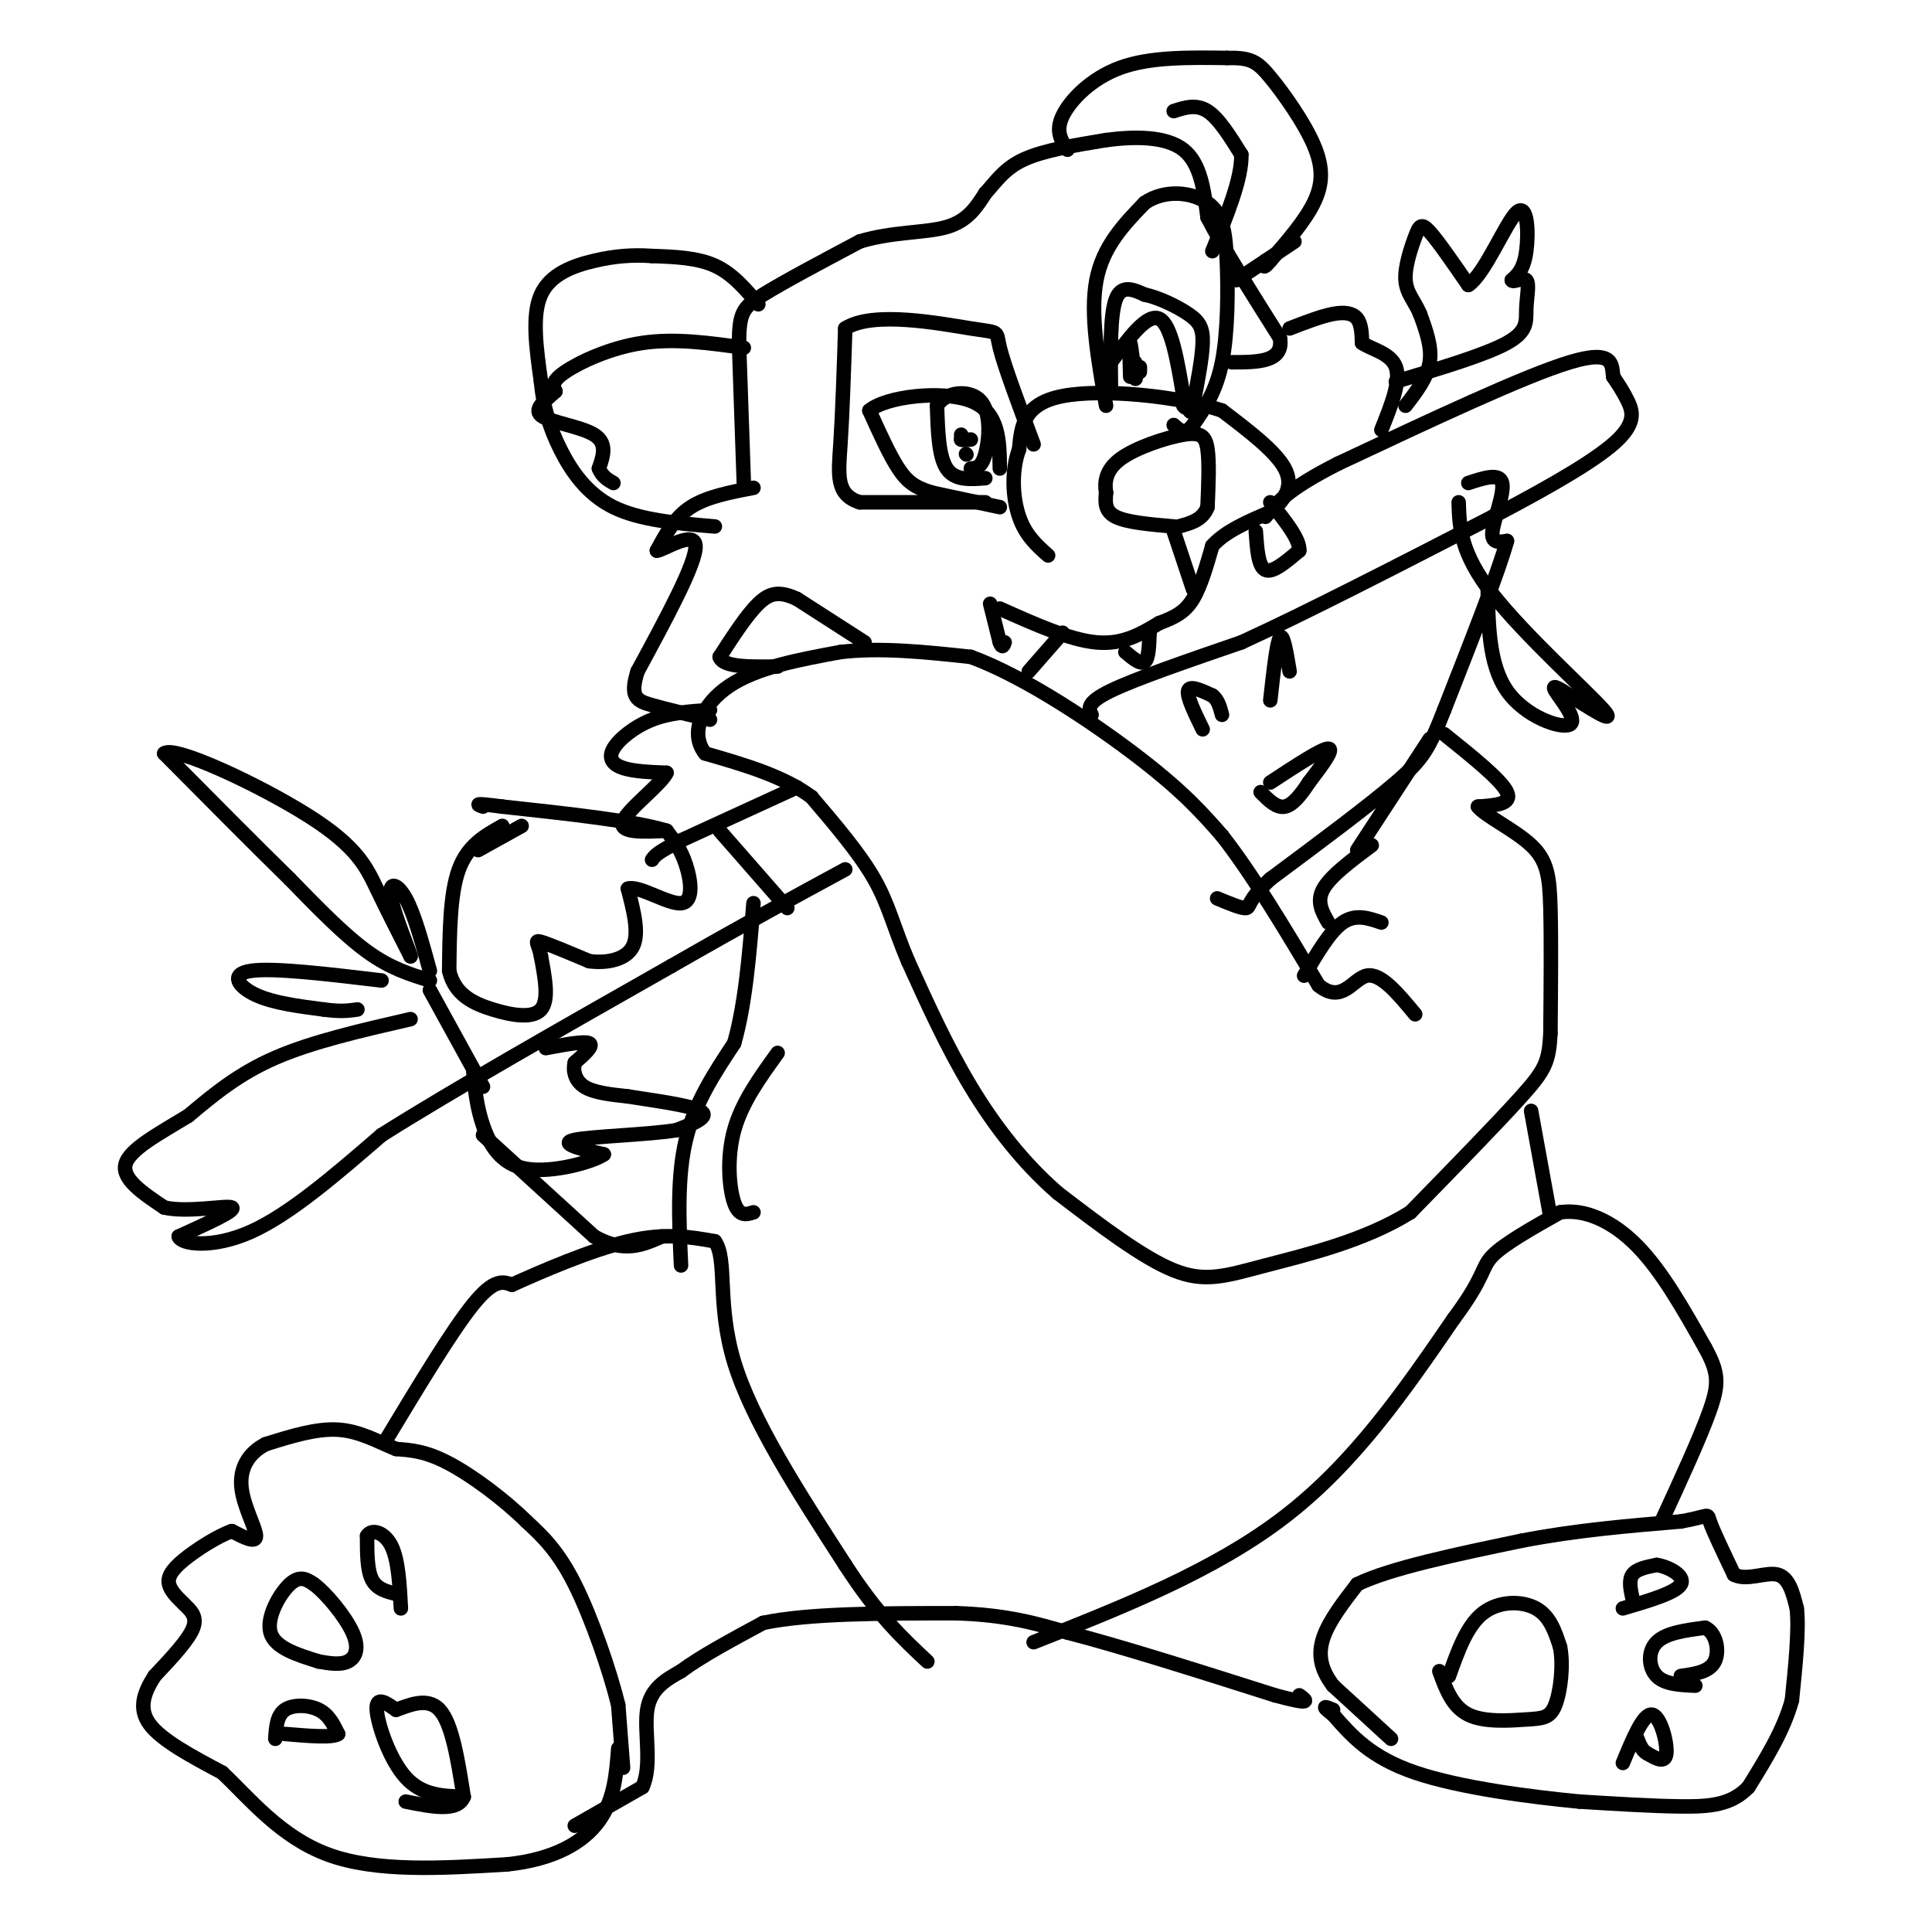 <svg viewBox='0 0 400 400' version='1.1' xmlns='http://www.w3.org/2000/svg' xmlns:xlink='http://www.w3.org/1999/xlink'><g fill='none' stroke='#000000' stroke-width='3' stroke-linecap='round' stroke-linejoin='round'><path d='M288,360c0.000,0.000 -12.000,-11.000 -12,-11'/><path d='M276,349c-2.622,-3.444 -3.178,-6.556 -2,-10c1.178,-3.444 4.089,-7.222 7,-11'/><path d='M281,328c6.833,-3.333 20.417,-6.167 34,-9'/><path d='M315,319c11.167,-2.167 22.083,-3.083 33,-4'/><path d='M348,315c6.244,-1.111 5.356,-1.889 6,0c0.644,1.889 2.822,6.444 5,11'/><path d='M359,326c2.600,1.400 6.600,-0.600 9,0c2.400,0.600 3.200,3.800 4,7'/><path d='M372,333c0.500,4.333 -0.250,11.667 -1,19'/><path d='M371,352c-1.667,6.167 -5.333,12.083 -9,18'/><path d='M362,370c-3.578,3.733 -8.022,4.067 -14,4c-5.978,-0.067 -13.489,-0.533 -21,-1'/><path d='M327,373c-10.067,-0.956 -24.733,-2.844 -34,-6c-9.267,-3.156 -13.133,-7.578 -17,-12'/><path d='M276,355c-2.833,-2.167 -1.417,-1.583 0,-1'/><path d='M300,347c1.844,-5.200 3.689,-10.400 7,-13c3.311,-2.600 8.089,-2.600 11,-1c2.911,1.600 3.956,4.800 5,8'/><path d='M323,341c0.738,3.786 0.085,9.252 -1,12c-1.085,2.748 -2.600,2.778 -6,3c-3.400,0.222 -8.686,0.635 -12,-1c-3.314,-1.635 -4.657,-5.317 -6,-9'/><path d='M338,331c-0.417,-1.917 -0.833,-3.833 0,-5c0.833,-1.167 2.917,-1.583 5,-2'/><path d='M343,324c2.422,0.356 5.978,2.244 5,4c-0.978,1.756 -6.489,3.378 -12,5'/><path d='M351,349c-3.156,-0.133 -6.311,-0.267 -8,-2c-1.689,-1.733 -1.911,-5.067 0,-7c1.911,-1.933 5.956,-2.467 10,-3'/><path d='M353,337c2.311,0.956 3.089,4.844 2,7c-1.089,2.156 -4.044,2.578 -7,3'/><path d='M336,365c2.111,-5.111 4.222,-10.222 6,-10c1.778,0.222 3.222,5.778 3,8c-0.222,2.222 -2.111,1.111 -4,0'/><path d='M341,363c-1.000,-0.500 -1.500,-1.750 -2,-3'/><path d='M82,330c-2.000,-0.500 -4.000,-1.000 -5,-3c-1.000,-2.000 -1.000,-5.500 -1,-9'/><path d='M76,318c0.867,-1.533 3.533,-0.867 5,2c1.467,2.867 1.733,7.933 2,13'/><path d='M66,344c-4.556,-1.422 -9.111,-2.844 -10,-6c-0.889,-3.156 1.889,-8.044 4,-10c2.111,-1.956 3.556,-0.978 5,0'/><path d='M65,328c2.571,1.905 6.500,6.667 8,10c1.500,3.333 0.571,5.238 -1,6c-1.571,0.762 -3.786,0.381 -6,0'/><path d='M57,360c0.156,-2.422 0.311,-4.844 2,-6c1.689,-1.156 4.911,-1.044 7,0c2.089,1.044 3.044,3.022 4,5'/><path d='M70,359c-1.167,0.833 -6.083,0.417 -11,0'/><path d='M96,372c-4.311,-0.133 -8.622,-0.267 -12,-4c-3.378,-3.733 -5.822,-11.067 -6,-14c-0.178,-2.933 1.911,-1.467 4,0'/><path d='M82,354c2.400,-0.800 6.400,-2.800 9,0c2.600,2.800 3.800,10.400 5,18'/><path d='M96,372c-1.167,3.167 -6.583,2.083 -12,1'/><path d='M129,366c0.000,0.000 -1.000,-13.000 -1,-13'/><path d='M128,353c-1.711,-7.000 -5.489,-18.000 -9,-25c-3.511,-7.000 -6.756,-10.000 -10,-13'/><path d='M109,315c-4.622,-4.556 -11.178,-9.444 -16,-12c-4.822,-2.556 -7.911,-2.778 -11,-3'/><path d='M82,300c-3.711,-1.489 -7.489,-3.711 -12,-4c-4.511,-0.289 -9.756,1.356 -15,3'/><path d='M55,299c-3.690,1.893 -5.417,5.125 -5,9c0.417,3.875 2.976,8.393 3,10c0.024,1.607 -2.488,0.304 -5,-1'/><path d='M48,317c-2.821,0.952 -7.375,3.833 -10,6c-2.625,2.167 -3.321,3.619 -3,5c0.321,1.381 1.661,2.690 3,4'/><path d='M38,332c1.267,1.289 2.933,2.511 2,5c-0.933,2.489 -4.467,6.244 -8,10'/><path d='M32,347c-2.133,3.333 -3.467,6.667 -1,10c2.467,3.333 8.733,6.667 15,10'/><path d='M46,367c5.578,5.244 12.022,13.356 22,17c9.978,3.644 23.489,2.822 37,2'/><path d='M105,386c9.800,-1.022 15.800,-4.578 19,-9c3.200,-4.422 3.600,-9.711 4,-15'/><path d='M119,378c0.000,0.000 14.000,-8.000 14,-8'/><path d='M133,370c2.089,-4.444 0.311,-11.556 1,-16c0.689,-4.444 3.844,-6.222 7,-8'/><path d='M141,346c4.000,-3.000 10.500,-6.500 17,-10'/><path d='M158,336c9.500,-2.000 24.750,-2.000 40,-2'/><path d='M198,334c10.500,0.333 16.750,2.167 23,4'/><path d='M221,338c11.000,2.833 27.000,7.917 43,13'/><path d='M264,351c8.000,2.167 6.500,1.083 5,0'/><path d='M80,298c6.833,-11.333 13.667,-22.667 18,-28c4.333,-5.333 6.167,-4.667 8,-4'/><path d='M106,266c5.778,-2.622 16.222,-7.178 24,-9c7.778,-1.822 12.889,-0.911 18,0'/><path d='M148,257c2.667,3.689 0.333,12.911 4,25c3.667,12.089 13.333,27.044 23,42'/><path d='M175,324c6.667,10.333 11.833,15.167 17,20'/><path d='M214,340c18.750,-7.417 37.500,-14.833 52,-26c14.500,-11.167 24.750,-26.083 35,-41'/><path d='M301,273c6.600,-8.867 5.600,-10.533 8,-13c2.400,-2.467 8.200,-5.733 14,-9'/><path d='M323,251c5.111,-0.778 10.889,1.778 16,7c5.111,5.222 9.556,13.111 14,21'/><path d='M353,279c2.844,5.133 2.956,7.467 1,13c-1.956,5.533 -5.978,14.267 -10,23'/><path d='M141,262c-0.417,-9.167 -0.833,-18.333 1,-26c1.833,-7.667 5.917,-13.833 10,-20'/><path d='M152,216c2.333,-8.167 3.167,-18.583 4,-29'/><path d='M321,252c0.000,0.000 -4.000,-22.000 -4,-22'/><path d='M299,152c5.917,4.750 11.833,9.500 13,12c1.167,2.500 -2.417,2.750 -6,3'/><path d='M306,167c1.321,1.810 7.625,4.833 11,8c3.375,3.167 3.821,6.476 4,13c0.179,6.524 0.089,16.262 0,26'/><path d='M321,214c-0.311,5.867 -1.089,7.533 -6,13c-4.911,5.467 -13.956,14.733 -23,24'/><path d='M292,251c-9.500,5.952 -21.750,8.833 -30,11c-8.250,2.167 -12.500,3.619 -19,1c-6.500,-2.619 -15.250,-9.310 -24,-16'/><path d='M219,247c-7.156,-6.222 -13.044,-13.778 -18,-22c-4.956,-8.222 -8.978,-17.111 -13,-26'/><path d='M188,199c-3.000,-7.067 -4.000,-11.733 -7,-17c-3.000,-5.267 -8.000,-11.133 -13,-17'/><path d='M168,165c-5.833,-4.333 -13.917,-6.667 -22,-9'/><path d='M146,156c-3.333,-4.200 -0.667,-10.200 5,-14c5.667,-3.800 14.333,-5.400 23,-7'/><path d='M174,135c8.333,-1.000 17.667,0.000 27,1'/><path d='M201,136c11.222,4.111 25.778,13.889 35,21c9.222,7.111 13.111,11.556 17,16'/><path d='M253,173c6.167,7.833 13.083,19.417 20,31'/><path d='M273,204c4.889,4.022 7.111,-1.422 10,-2c2.889,-0.578 6.444,3.711 10,8'/><path d='M270,202c2.667,-4.583 5.333,-9.167 8,-11c2.667,-1.833 5.333,-0.917 8,0'/><path d='M275,191c-1.250,-2.167 -2.500,-4.333 -1,-7c1.500,-2.667 5.750,-5.833 10,-9'/><path d='M281,176c0.000,0.000 15.000,-23.000 15,-23'/><path d='M104,171c-3.583,2.000 -7.167,4.000 -9,9c-1.833,5.000 -1.917,13.000 -2,21'/><path d='M93,201c1.131,4.929 4.958,6.750 9,8c4.042,1.250 8.298,1.929 10,0c1.702,-1.929 0.851,-6.464 0,-11'/><path d='M112,198c-0.444,-2.556 -1.556,-3.444 0,-3c1.556,0.444 5.778,2.222 10,4'/><path d='M122,199c3.600,0.489 7.600,-0.289 9,-3c1.400,-2.711 0.200,-7.356 -1,-12'/><path d='M130,184c2.226,-0.786 8.292,3.250 11,3c2.708,-0.250 2.060,-4.786 1,-8c-1.060,-3.214 -2.530,-5.107 -4,-7'/><path d='M138,172c-6.333,-2.000 -20.167,-3.500 -34,-5'/><path d='M104,167c-6.333,-0.833 -5.167,-0.417 -4,0'/><path d='M99,176c0.000,0.000 9.000,-5.000 9,-5'/><path d='M147,147c-4.161,0.280 -8.321,0.560 -12,2c-3.679,1.440 -6.875,4.042 -8,6c-1.125,1.958 -0.179,3.274 2,4c2.179,0.726 5.589,0.863 9,1'/><path d='M138,160c-1.000,2.289 -8.000,7.511 -9,10c-1.000,2.489 4.000,2.244 9,2'/><path d='M89,203c-4.083,-1.250 -8.167,-2.500 -13,-6c-4.833,-3.500 -10.417,-9.250 -16,-15'/><path d='M60,182c-7.000,-6.833 -16.500,-16.417 -26,-26'/><path d='M34,156c2.012,-1.810 20.042,6.667 30,13c9.958,6.333 11.845,10.524 14,15c2.155,4.476 4.577,9.238 7,14'/><path d='M85,198c0.060,-0.369 -3.292,-8.292 -4,-12c-0.708,-3.708 1.226,-3.202 3,0c1.774,3.202 3.387,9.101 5,15'/><path d='M79,203c-11.200,-1.333 -22.400,-2.667 -27,-2c-4.600,0.667 -2.600,3.333 1,5c3.600,1.667 8.800,2.333 14,3'/><path d='M67,209c3.500,0.500 5.250,0.250 7,0'/><path d='M85,211c-10.167,2.333 -20.333,4.667 -28,8c-7.667,3.333 -12.833,7.667 -18,12'/><path d='M39,231c-6.044,3.689 -12.156,6.911 -13,10c-0.844,3.089 3.578,6.044 8,9'/><path d='M34,250c4.844,1.133 12.956,-0.533 14,0c1.044,0.533 -4.978,3.267 -11,6'/><path d='M37,256c0.422,1.600 6.978,2.600 15,-1c8.022,-3.600 17.511,-11.800 27,-20'/><path d='M79,235c14.500,-9.167 37.250,-22.083 60,-35'/><path d='M139,200c16.000,-9.167 26.000,-14.583 36,-20'/><path d='M89,205c0.000,0.000 11.000,20.000 11,20'/><path d='M113,217c4.000,-0.750 8.000,-1.500 9,-1c1.000,0.500 -1.000,2.250 -3,4'/><path d='M119,220c-0.422,1.644 0.022,3.756 2,5c1.978,1.244 5.489,1.622 9,2'/><path d='M130,227c4.956,0.800 12.844,1.800 15,3c2.156,1.200 -1.422,2.600 -5,4'/><path d='M140,234c-5.711,0.933 -17.489,1.267 -21,2c-3.511,0.733 1.244,1.867 6,3'/><path d='M125,239c-2.179,1.548 -10.625,3.917 -16,3c-5.375,-0.917 -7.679,-5.119 -9,-9c-1.321,-3.881 -1.661,-7.440 -2,-11'/><path d='M149,172c0.000,0.000 14.000,16.000 14,16'/><path d='M165,163c0.000,0.000 -24.000,11.000 -24,11'/><path d='M141,174c-5.000,2.500 -5.500,3.250 -6,4'/><path d='M100,235c0.000,0.000 23.000,21.000 23,21'/><path d='M123,256c6.167,3.500 10.083,1.750 14,0'/><path d='M304,100c3.244,-1.067 6.489,-2.133 7,0c0.511,2.133 -1.711,7.467 -2,10c-0.289,2.533 1.356,2.267 3,2'/><path d='M312,112c-1.667,6.167 -7.333,20.583 -13,35'/><path d='M299,147c-3.089,7.889 -4.311,10.111 -10,15c-5.689,4.889 -15.844,12.444 -26,20'/><path d='M263,182c-4.889,4.533 -4.111,5.867 -5,6c-0.889,0.133 -3.444,-0.933 -6,-2'/><path d='M205,125c0.000,0.000 2.000,8.000 2,8'/><path d='M207,133c0.500,1.333 0.750,0.667 1,0'/><path d='M207,126c7.250,3.250 14.500,6.500 20,7c5.500,0.500 9.250,-1.750 13,-4'/><path d='M240,129c3.400,-1.244 5.400,-2.356 7,-5c1.600,-2.644 2.800,-6.822 4,-11'/><path d='M251,113c2.667,-3.000 7.333,-5.000 12,-7'/><path d='M263,106c3.111,-2.556 4.889,-5.444 3,-9c-1.889,-3.556 -7.444,-7.778 -13,-12'/><path d='M253,85c-8.956,-3.022 -24.844,-4.578 -33,-3c-8.156,1.578 -8.578,6.289 -9,11'/><path d='M211,93c-1.667,4.467 -1.333,10.133 0,14c1.333,3.867 3.667,5.933 6,8'/><path d='M243,109c-4.833,-0.417 -9.667,-0.833 -12,-2c-2.333,-1.167 -2.167,-3.083 -2,-5'/><path d='M229,102c-0.338,-2.046 -0.183,-4.662 3,-7c3.183,-2.338 9.396,-4.399 13,-5c3.604,-0.601 4.601,0.257 5,3c0.399,2.743 0.199,7.372 0,12'/><path d='M250,105c-1.000,2.667 -3.500,3.333 -6,4'/><path d='M243,110c0.000,0.000 4.000,12.000 4,12'/><path d='M260,110c0.250,3.667 0.500,7.333 2,8c1.500,0.667 4.250,-1.667 7,-4'/><path d='M269,114c0.167,-2.333 -2.917,-6.167 -6,-10'/><path d='M233,135c1.583,1.333 3.167,2.667 4,2c0.833,-0.667 0.917,-3.333 1,-6'/><path d='M238,131c0.167,-1.000 0.083,-0.500 0,0'/><path d='M249,151c-1.667,-3.417 -3.333,-6.833 -3,-8c0.333,-1.167 2.667,-0.083 5,1'/><path d='M251,144c1.167,0.833 1.583,2.417 2,4'/><path d='M263,145c0.667,-6.000 1.333,-12.000 2,-13c0.667,-1.000 1.333,3.000 2,7'/><path d='M213,139c0.000,0.000 7.000,-8.000 7,-8'/><path d='M226,148c-0.583,-1.250 -1.167,-2.500 4,-5c5.167,-2.500 16.083,-6.250 27,-10'/><path d='M257,133c13.167,-6.000 32.583,-16.000 52,-26'/><path d='M309,107c13.774,-7.226 22.208,-12.292 26,-16c3.792,-3.708 2.940,-6.060 2,-8c-0.940,-1.940 -1.970,-3.470 -3,-5'/><path d='M334,78c-0.333,-2.378 0.333,-5.822 -9,-3c-9.333,2.822 -28.667,11.911 -48,21'/><path d='M277,96c-10.500,5.333 -12.750,8.167 -15,11'/><path d='M291,84c2.250,-2.917 4.500,-5.833 5,-9c0.500,-3.167 -0.750,-6.583 -2,-10'/><path d='M294,65c-1.088,-2.638 -2.807,-4.233 -3,-7c-0.193,-2.767 1.140,-6.707 2,-9c0.860,-2.293 1.246,-2.941 3,-1c1.754,1.941 4.877,6.470 8,11'/><path d='M304,59c3.345,-2.095 7.708,-12.833 10,-15c2.292,-2.167 2.512,4.238 2,8c-0.512,3.762 -1.756,4.881 -3,6'/><path d='M313,58c0.225,0.651 2.287,-0.722 3,0c0.713,0.722 0.077,3.541 0,6c-0.077,2.459 0.407,4.560 -4,7c-4.407,2.440 -13.703,5.220 -23,8'/><path d='M308,121c0.113,8.292 0.226,16.583 4,22c3.774,5.417 11.208,7.958 13,7c1.792,-0.958 -2.060,-5.417 -3,-7c-0.940,-1.583 1.030,-0.292 3,1'/><path d='M325,144c3.333,2.036 10.167,6.625 7,3c-3.167,-3.625 -16.333,-15.464 -23,-24c-6.667,-8.536 -6.833,-13.768 -7,-19'/><path d='M207,105c0.000,0.000 -14.000,-3.000 -14,-3'/><path d='M193,102c-3.467,-1.044 -5.133,-2.156 -7,-5c-1.867,-2.844 -3.933,-7.422 -6,-12'/><path d='M180,85c3.467,-2.933 15.133,-4.267 21,-2c5.867,2.267 5.933,8.133 6,14'/><path d='M200,94c0.000,0.000 0.100,0.100 0.1,0.1'/><path d='M204,104c0.000,0.000 -26.000,0.000 -26,0'/><path d='M178,104c-4.978,-1.600 -4.422,-5.600 -4,-12c0.422,-6.400 0.711,-15.200 1,-24'/><path d='M175,68c5.762,-3.714 19.667,-1.000 26,0c6.333,1.000 5.095,0.286 6,4c0.905,3.714 3.952,11.857 7,20'/><path d='M229,84c-1.667,-9.500 -3.333,-19.000 -2,-26c1.333,-7.000 5.667,-11.500 10,-16'/><path d='M237,42c4.252,-2.909 9.882,-2.182 13,0c3.118,2.182 3.724,5.818 4,12c0.276,6.182 0.222,14.909 -1,21c-1.222,6.091 -3.611,9.545 -6,13'/><path d='M247,88c-1.667,2.167 -2.833,1.083 -4,0'/><path d='M230,80c-0.083,-7.417 -0.167,-14.833 1,-18c1.167,-3.167 3.583,-2.083 6,-1'/><path d='M237,61c2.762,0.548 6.667,2.417 9,4c2.333,1.583 3.095,2.881 3,6c-0.095,3.119 -1.048,8.060 -2,13'/><path d='M247,84c-0.500,2.167 -0.750,1.083 -1,0'/><path d='M236,77c0.000,0.000 0.000,-1.000 0,-1'/><path d='M156,101c-4.833,0.917 -9.667,1.833 -13,4c-3.333,2.167 -5.167,5.583 -7,9'/><path d='M136,114c1.222,0.022 7.778,-4.422 8,-1c0.222,3.422 -5.889,14.711 -12,26'/><path d='M132,139c-1.733,5.467 -0.067,6.133 3,7c3.067,0.867 7.533,1.933 12,3'/><path d='M204,99c-3.167,0.250 -6.333,0.500 -8,-2c-1.667,-2.500 -1.833,-7.750 -2,-13'/><path d='M194,84c1.631,-2.857 6.708,-3.500 9,-1c2.292,2.500 1.798,8.143 1,11c-0.798,2.857 -1.899,2.929 -3,3'/><path d='M199,90c0.000,0.000 0.000,1.000 0,1'/><path d='M199,91c0.333,0.167 1.167,0.083 2,0'/><path d='M230,75c3.750,-5.083 7.500,-10.167 10,-9c2.500,1.167 3.750,8.583 5,16'/><path d='M245,82c0.833,3.000 0.417,2.500 0,2'/><path d='M234,78c-0.111,-3.800 -0.222,-7.600 0,-7c0.222,0.600 0.778,5.600 1,7c0.222,1.400 0.111,-0.800 0,-3'/><path d='M154,100c0.000,0.000 -1.000,-29.000 -1,-29'/><path d='M153,71c0.067,-6.244 0.733,-7.356 5,-10c4.267,-2.644 12.133,-6.822 20,-11'/><path d='M178,50c6.756,-2.067 13.644,-1.733 18,-3c4.356,-1.267 6.178,-4.133 8,-7'/><path d='M204,40c2.267,-2.467 3.933,-5.133 8,-7c4.067,-1.867 10.533,-2.933 17,-4'/><path d='M229,29c5.978,-0.800 12.422,-0.800 16,2c3.578,2.800 4.289,8.400 5,14'/><path d='M250,45c3.333,6.500 9.167,15.750 15,25'/><path d='M265,70c0.833,5.000 -4.583,5.000 -10,5'/><path d='M267,68c3.267,-1.267 6.533,-2.533 9,-3c2.467,-0.467 4.133,-0.133 5,1c0.867,1.133 0.933,3.067 1,5'/><path d='M282,71c1.844,1.311 5.956,2.089 7,5c1.044,2.911 -0.978,7.956 -3,13'/><path d='M221,31c-1.267,-1.889 -2.533,-3.778 -1,-7c1.533,-3.222 5.867,-7.778 12,-10c6.133,-2.222 14.067,-2.111 22,-2'/><path d='M254,12c4.925,-0.099 6.238,0.654 9,4c2.762,3.346 6.974,9.285 9,14c2.026,4.715 1.864,8.204 0,12c-1.864,3.796 -5.432,7.898 -9,12'/><path d='M263,54c-1.667,2.000 -1.333,1.000 -1,0'/><path d='M243,23c2.333,-0.750 4.667,-1.500 7,0c2.333,1.500 4.667,5.250 7,9'/><path d='M257,32c0.167,4.833 -2.917,12.417 -6,20'/><path d='M268,50c0.000,0.000 -12.000,8.000 -12,8'/><path d='M157,63c-2.667,-3.167 -5.333,-6.333 -9,-8c-3.667,-1.667 -8.333,-1.833 -13,-2'/><path d='M135,53c-4.071,-0.286 -7.750,0.000 -12,1c-4.250,1.000 -9.071,2.714 -11,7c-1.929,4.286 -0.964,11.143 0,18'/><path d='M112,79c0.500,5.286 1.750,9.500 4,14c2.250,4.500 5.500,9.286 11,12c5.500,2.714 13.250,3.357 21,4'/><path d='M154,72c-7.133,-1.000 -14.267,-2.000 -21,-1c-6.733,1.000 -13.067,4.000 -16,6c-2.933,2.000 -2.467,3.000 -2,4'/><path d='M115,81c-1.631,1.595 -4.708,3.583 -3,5c1.708,1.417 8.202,2.262 11,4c2.798,1.738 1.899,4.369 1,7'/><path d='M124,97c0.667,1.667 1.833,2.333 3,3'/><path d='M179,133c0.000,0.000 -14.000,-9.000 -14,-9'/><path d='M165,124c-3.600,-1.667 -5.600,-1.333 -8,1c-2.400,2.333 -5.200,6.667 -8,11'/><path d='M149,136c0.667,2.167 6.333,2.083 12,2'/><path d='M263,162c5.333,-3.500 10.667,-7.000 12,-7c1.333,0.000 -1.333,3.500 -4,7'/><path d='M271,162c-1.511,2.333 -3.289,4.667 -5,5c-1.711,0.333 -3.356,-1.333 -5,-3'/><path d='M161,218c-3.711,5.133 -7.422,10.267 -9,16c-1.578,5.733 -1.022,12.067 0,15c1.022,2.933 2.511,2.467 4,2'/></g>
</svg>